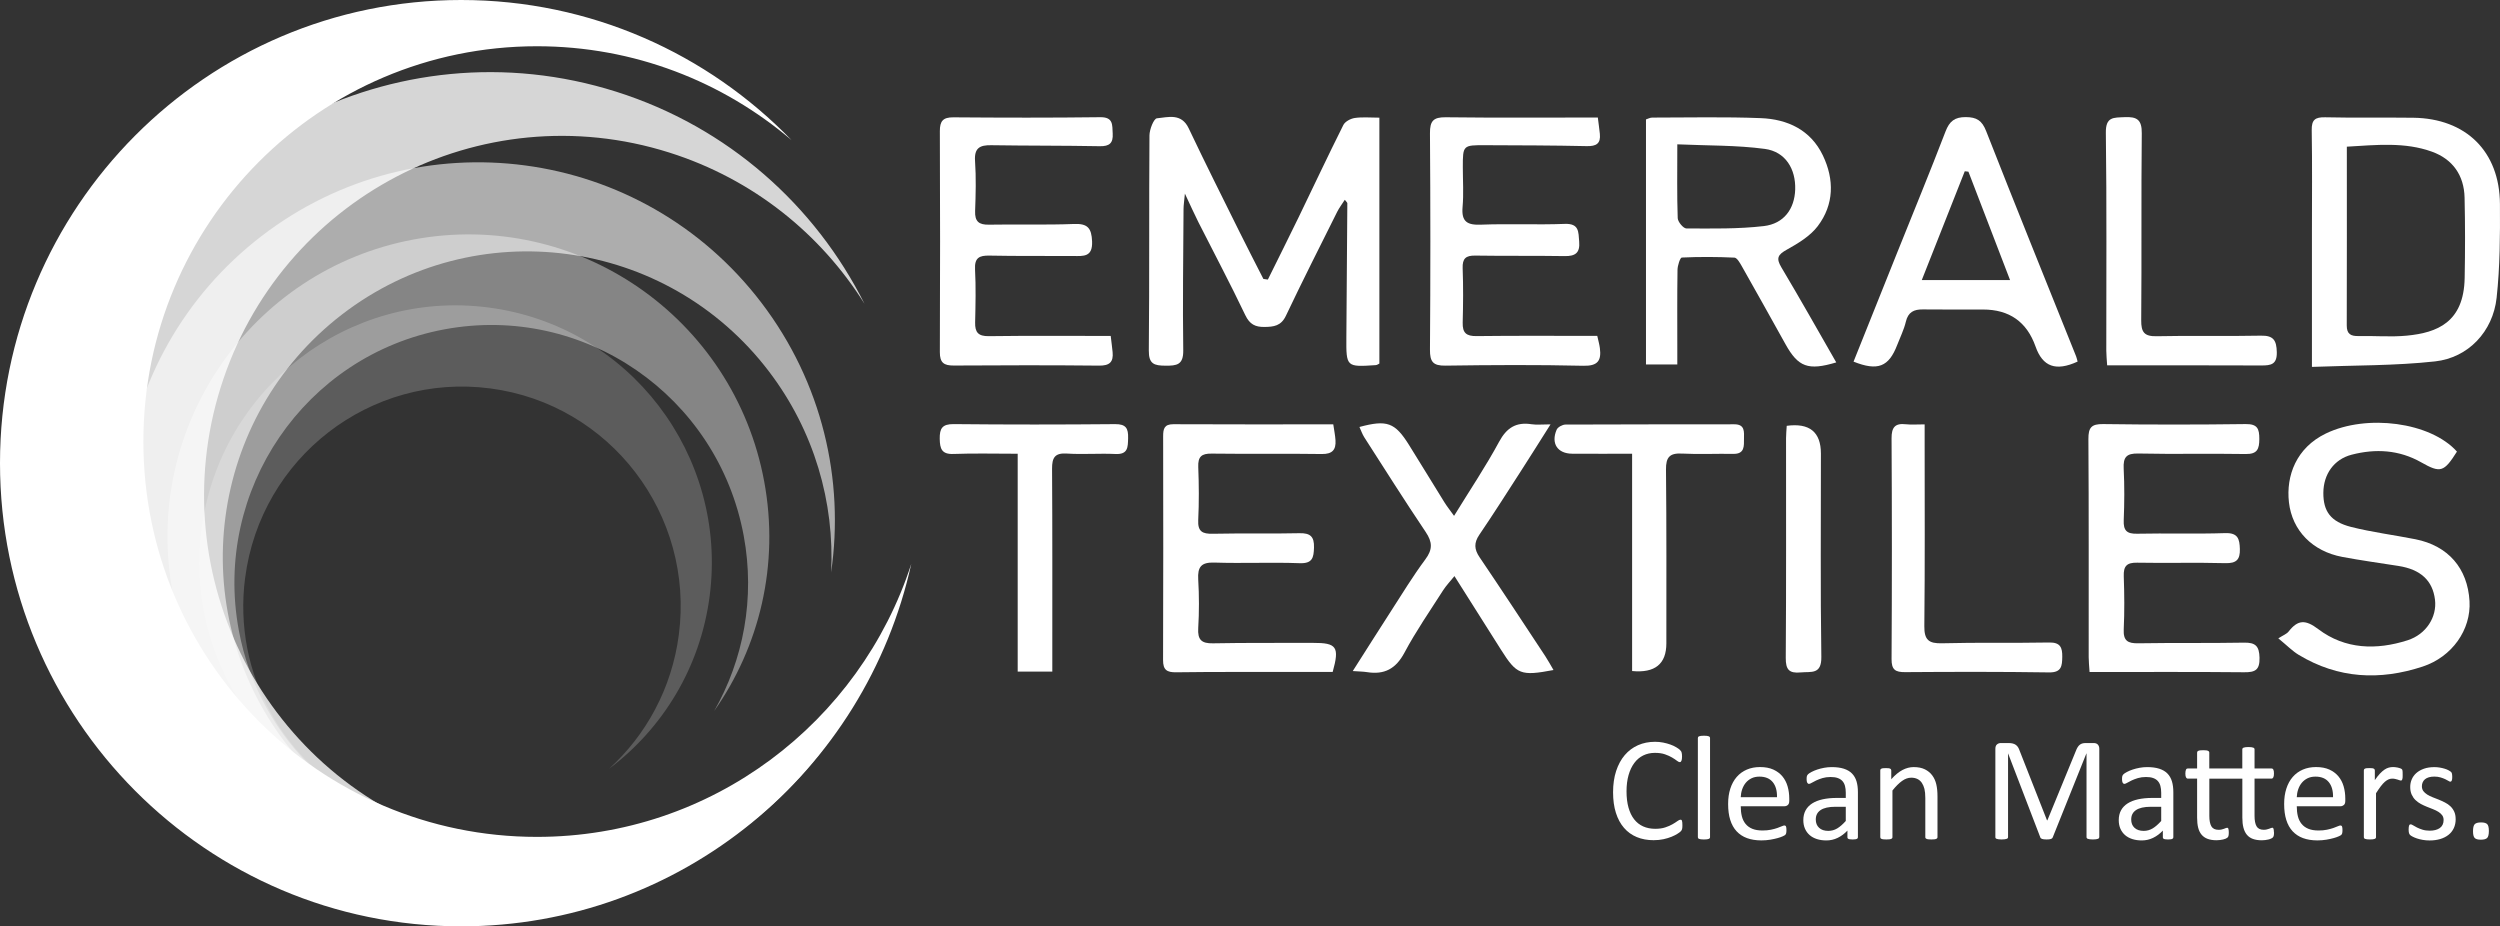 <?xml version="1.0" encoding="UTF-8"?>
<svg xmlns="http://www.w3.org/2000/svg" width="224" height="83" viewBox="0 0 224 83" fill="none">
  <rect x="0" y="0" width="224" height="83" fill="#333333" stroke="none"/>
  <g clip-path="url(#clip0_1815_6913)">
    <path d="M21.965 51.772C23.365 40.993 33.201 33.396 43.931 34.803C54.662 36.21 62.226 46.089 60.824 56.867C60.198 61.683 57.888 65.862 54.566 68.888C59.355 65.291 62.75 59.832 63.586 53.405C65.227 40.776 56.365 29.202 43.792 27.554C31.219 25.906 19.696 34.807 18.055 47.436C16.635 58.358 23.073 68.489 32.972 72.095C25.512 68.532 20.835 60.443 21.963 51.772H21.965Z" fill="white" fill-opacity="0.2"></path>
    <path d="M21.395 56.462C19.07 43.914 27.314 31.848 39.807 29.512C52.299 27.177 64.312 35.458 66.637 48.006C67.676 53.613 66.603 59.123 63.986 63.711C68.037 57.951 69.859 50.617 68.472 43.134C65.748 28.431 51.675 18.73 37.037 21.464C22.399 24.201 12.741 38.337 15.463 53.04C17.818 65.755 28.665 74.729 41.022 75.153C31.405 73.888 23.263 66.557 21.393 56.46L21.395 56.462Z" fill="white" fill-opacity="0.4"></path>
    <path d="M25.582 66.571C16.425 54.56 18.696 37.367 30.653 28.17C42.611 18.973 59.727 21.253 68.884 33.263C72.975 38.63 74.784 45.029 74.467 51.29C75.673 43.019 73.682 34.287 68.223 27.125C57.495 13.053 37.44 10.382 23.429 21.157C9.419 31.933 6.759 52.077 17.487 66.15C26.766 78.321 43.02 81.961 56.307 75.754C45.467 79.598 32.948 76.236 25.581 66.571H25.582Z" fill="white" fill-opacity="0.6"></path>
    <path d="M113.599 25.052C114.518 23.193 115.448 21.34 116.353 19.475C117.69 16.715 118.991 13.94 120.365 11.198C120.522 10.887 121.018 10.625 121.389 10.571C122.073 10.471 122.782 10.543 123.592 10.543V32.575C123.501 32.616 123.391 32.707 123.274 32.715C120.626 32.892 120.617 32.891 120.634 30.218C120.658 26.216 120.696 22.213 120.721 18.211C120.721 18.148 120.632 18.085 120.494 17.901C120.245 18.292 119.991 18.62 119.809 18.985C118.264 22.082 116.698 25.171 115.215 28.298C114.783 29.209 114.122 29.285 113.299 29.295C112.48 29.307 111.973 29.066 111.578 28.237C110.242 25.431 108.781 22.685 107.378 19.91C107.01 19.182 106.679 18.433 106.167 17.348C106.105 18.026 106.047 18.373 106.045 18.72C106.022 22.945 105.96 27.17 106.019 31.395C106.037 32.702 105.432 32.772 104.42 32.765C103.43 32.758 102.922 32.629 102.934 31.41C102.995 24.985 102.945 18.559 102.992 12.133C102.995 11.594 103.379 10.627 103.658 10.601C104.664 10.504 105.851 10.112 106.507 11.496C107.988 14.62 109.541 17.711 111.076 20.81C111.771 22.211 112.49 23.599 113.199 24.992C113.332 25.012 113.466 25.03 113.599 25.05V25.052Z" fill="white"></path>
    <path d="M164.526 32.472C162.008 33.229 161.117 32.887 159.978 30.837C158.68 28.502 157.378 26.168 156.06 23.842C155.893 23.549 155.638 23.095 155.407 23.084C153.837 23.009 152.261 23.003 150.691 23.076C150.539 23.082 150.31 23.789 150.305 24.175C150.269 26.55 150.287 28.927 150.287 31.304C150.287 31.731 150.287 32.159 150.287 32.659H147.48V10.7C147.642 10.65 147.84 10.536 148.038 10.536C151.283 10.534 154.533 10.458 157.773 10.585C160.163 10.68 162.234 11.639 163.33 13.928C164.364 16.088 164.338 18.329 162.867 20.267C162.189 21.159 161.109 21.807 160.102 22.368C159.295 22.817 159.117 23.13 159.615 23.962C161.289 26.766 162.887 29.615 164.527 32.47L164.526 32.472ZM150.287 12.931C150.287 15.425 150.251 17.487 150.323 19.546C150.335 19.876 150.826 20.467 151.097 20.469C153.412 20.475 155.745 20.525 158.037 20.257C159.846 20.045 160.793 18.708 160.849 16.984C160.91 15.139 159.975 13.59 158.131 13.342C155.6 13.002 153.016 13.055 150.287 12.932V12.931Z" fill="white"></path>
    <path d="M207.149 32.874C207.149 28.649 207.149 24.781 207.149 20.915C207.149 17.836 207.182 14.757 207.13 11.678C207.113 10.732 207.431 10.489 208.338 10.509C210.968 10.57 213.6 10.515 216.23 10.55C220.953 10.613 223.965 13.566 223.995 18.279C224.013 21.081 224 23.905 223.697 26.684C223.368 29.697 221.17 32.054 218.176 32.382C214.588 32.776 210.95 32.725 207.149 32.874ZM210.277 13.141C210.277 18.633 210.286 23.898 210.269 29.162C210.267 29.939 210.638 30.126 211.329 30.111C212.772 30.08 214.228 30.212 215.66 30.073C218.367 29.81 220.76 28.887 220.834 24.907C220.879 22.505 220.882 20.102 220.826 17.702C220.78 15.708 219.762 14.265 217.909 13.593C215.468 12.709 212.932 12.988 210.277 13.142V13.141Z" fill="white"></path>
    <path d="M99.52 30.1C99.589 30.693 99.649 31.122 99.69 31.553C99.775 32.445 99.414 32.77 98.48 32.76C94.138 32.714 89.794 32.725 85.453 32.752C84.577 32.757 84.206 32.508 84.211 31.549C84.242 24.949 84.236 18.347 84.211 11.747C84.208 10.849 84.491 10.506 85.423 10.513C89.809 10.548 94.195 10.557 98.582 10.501C99.772 10.486 99.652 11.204 99.698 11.962C99.749 12.818 99.413 13.117 98.545 13.1C95.302 13.039 92.055 13.062 88.812 13.011C87.793 12.994 87.283 13.257 87.364 14.427C87.466 15.916 87.425 17.418 87.37 18.913C87.337 19.843 87.704 20.147 88.604 20.131C91.147 20.084 93.694 20.169 96.234 20.068C97.46 20.02 97.8 20.441 97.851 21.623C97.912 23.039 97.088 22.947 96.168 22.938C93.668 22.92 91.168 22.955 88.668 22.902C87.738 22.882 87.309 23.096 87.364 24.142C87.448 25.723 87.407 27.311 87.372 28.894C87.352 29.78 87.652 30.133 88.596 30.12C92.187 30.072 95.78 30.1 99.522 30.1H99.52Z" fill="white"></path>
    <path d="M119.405 60.206C118.042 60.206 116.647 60.206 115.252 60.206C111.964 60.211 108.676 60.193 105.39 60.237C104.559 60.249 104.206 60.035 104.211 59.142C104.236 52.458 104.229 45.773 104.218 39.088C104.218 38.429 104.313 38.007 105.134 38.01C109.865 38.035 114.596 38.021 119.461 38.021C119.535 38.53 119.63 38.985 119.66 39.446C119.716 40.302 119.378 40.693 118.435 40.68C115.149 40.63 111.859 40.688 108.572 40.643C107.654 40.63 107.328 40.913 107.364 41.846C107.426 43.426 107.438 45.014 107.361 46.594C107.309 47.636 107.741 47.845 108.673 47.825C111.259 47.769 113.846 47.835 116.431 47.775C117.406 47.754 117.762 48.077 117.734 49.056C117.708 49.967 117.602 50.505 116.445 50.462C113.905 50.367 111.359 50.492 108.82 50.407C107.628 50.367 107.293 50.79 107.361 51.926C107.446 53.372 107.448 54.831 107.361 56.277C107.296 57.332 107.659 57.662 108.691 57.642C111.671 57.584 114.652 57.614 117.634 57.602C119.774 57.594 120.036 57.953 119.408 60.206H119.405Z" fill="white"></path>
    <path d="M187.225 60.211C187.19 59.656 187.146 59.27 187.146 58.886C187.141 52.371 187.164 45.859 187.121 39.345C187.115 38.313 187.383 37.982 188.447 37.997C192.701 38.056 196.957 38.054 201.212 37.997C202.269 37.983 202.437 38.416 202.435 39.328C202.432 40.237 202.257 40.698 201.208 40.68C198.008 40.625 194.804 40.706 191.603 40.635C190.53 40.612 190.229 40.958 190.282 41.99C190.36 43.527 190.348 45.072 190.286 46.609C190.249 47.53 190.549 47.842 191.481 47.822C194.111 47.765 196.746 47.855 199.376 47.767C200.526 47.729 200.666 48.292 200.692 49.193C200.719 50.145 200.379 50.485 199.385 50.459C196.754 50.387 194.121 50.468 191.489 50.417C190.556 50.399 190.256 50.722 190.289 51.636C190.345 53.218 190.36 54.806 190.286 56.388C190.238 57.415 190.645 57.655 191.592 57.639C194.749 57.586 197.909 57.639 201.066 57.581C202.09 57.562 202.429 57.885 202.453 58.934C202.478 60.038 202.062 60.244 201.071 60.234C196.514 60.189 191.954 60.214 187.232 60.214L187.225 60.211Z" fill="white"></path>
    <path d="M143.116 30.099C143.207 30.512 143.304 30.843 143.348 31.181C143.495 32.304 143.174 32.804 141.866 32.773C137.749 32.677 133.626 32.702 129.507 32.761C128.391 32.778 128.117 32.407 128.125 31.325C128.173 24.862 128.171 18.398 128.125 11.933C128.117 10.843 128.427 10.494 129.533 10.507C134.042 10.563 138.55 10.53 143.165 10.53C143.231 11.064 143.299 11.526 143.347 11.993C143.436 12.869 143.025 13.111 142.178 13.093C139.155 13.025 136.131 13.023 133.107 13.01C131.072 13 131.07 13.01 131.069 14.986C131.069 16.173 131.151 17.367 131.047 18.545C130.93 19.873 131.469 20.18 132.706 20.13C135.201 20.032 137.704 20.158 140.199 20.061C141.508 20.009 141.422 20.786 141.495 21.649C141.579 22.654 141.154 22.961 140.204 22.946C137.531 22.903 134.858 22.943 132.185 22.901C131.341 22.888 131.021 23.156 131.054 24.036C131.115 25.661 131.1 27.29 131.057 28.915C131.034 29.833 131.385 30.126 132.3 30.114C135.888 30.07 139.478 30.096 143.114 30.096L143.116 30.099Z" fill="white"></path>
    <path d="M166.078 32.402C167.369 29.174 168.66 25.944 169.955 22.717C171.416 19.075 172.911 15.446 174.318 11.783C174.674 10.853 175.146 10.487 176.14 10.492C177.108 10.499 177.586 10.795 177.959 11.746C180.604 18.489 183.325 25.202 186.019 31.926C186.08 32.08 186.11 32.246 186.153 32.398C184.197 33.296 183.025 32.862 182.385 31.049C181.604 28.836 180.034 27.73 177.675 27.733C175.878 27.733 174.082 27.742 172.285 27.724C171.487 27.716 170.969 27.958 170.764 28.826C170.596 29.541 170.255 30.217 169.989 30.909C169.236 32.87 168.253 33.27 166.078 32.403V32.402ZM172.189 25.094H180.101C178.82 21.76 177.594 18.572 176.371 15.383C176.262 15.37 176.152 15.357 176.043 15.345C174.788 18.522 173.533 21.697 172.191 25.096L172.189 25.094Z" fill="white"></path>
    <path d="M220.143 40.462C218.974 42.315 218.666 42.404 216.941 41.426C214.964 40.304 212.855 40.185 210.713 40.74C209.112 41.154 208.182 42.502 208.172 44.157C208.163 45.803 208.816 46.747 210.655 47.213C212.55 47.693 214.504 47.935 216.425 48.317C219.355 48.901 221.1 50.916 221.269 53.863C221.418 56.437 219.693 58.861 217.073 59.724C213.226 60.991 209.501 60.806 205.975 58.682C205.397 58.335 204.912 57.831 204.137 57.197C204.567 56.919 204.887 56.806 205.063 56.581C205.893 55.519 206.567 55.499 207.722 56.374C210.124 58.191 212.927 58.262 215.719 57.369C217.404 56.829 218.362 55.264 218.176 53.739C217.967 52.013 216.888 51.02 214.898 50.708C213.218 50.444 211.532 50.212 209.862 49.898C207.215 49.399 205.375 47.556 205.088 45C204.823 42.631 205.738 40.127 208.398 38.842C212.06 37.071 217.784 37.822 220.142 40.463L220.143 40.462Z" fill="white"></path>
    <path d="M130.283 46.222C131.739 43.854 133.132 41.78 134.315 39.59C135.002 38.317 135.847 37.797 137.235 38.012C137.688 38.081 138.16 38.023 138.928 38.023C137.949 39.571 137.124 40.887 136.283 42.192C135.05 44.105 133.83 46.03 132.55 47.912C132.054 48.642 132.085 49.215 132.573 49.934C134.562 52.87 136.506 55.837 138.46 58.797C138.716 59.184 138.935 59.595 139.194 60.034C136.251 60.589 135.901 60.448 134.486 58.21C133.132 56.069 131.777 53.927 130.318 51.618C129.917 52.115 129.566 52.48 129.298 52.899C128.121 54.745 126.866 56.552 125.839 58.48C125.066 59.933 124.035 60.471 122.483 60.223C122.152 60.17 121.811 60.17 121.207 60.127C122.403 58.252 123.488 56.529 124.592 54.82C125.615 53.238 126.593 51.623 127.714 50.116C128.377 49.225 128.347 48.569 127.744 47.671C125.864 44.876 124.065 42.025 122.244 39.19C122.063 38.906 121.954 38.577 121.806 38.257C124.274 37.593 124.986 37.85 126.245 39.864C127.311 41.571 128.355 43.294 129.419 45.005C129.641 45.362 129.907 45.694 130.288 46.227L130.283 46.222Z" fill="white"></path>
    <path d="M94.287 60.176H91.185V40.655C89.094 40.655 87.262 40.604 85.433 40.675C84.371 40.717 84.215 40.2 84.2 39.315C84.185 38.388 84.424 37.99 85.453 38C90.273 38.05 95.095 38.047 99.916 38.002C100.894 37.994 101.102 38.388 101.079 39.252C101.057 40.069 101.079 40.735 99.938 40.678C98.495 40.609 97.04 40.733 95.601 40.639C94.514 40.567 94.26 41.001 94.265 41.998C94.3 47.582 94.285 53.167 94.287 58.752C94.287 59.181 94.287 59.61 94.287 60.178V60.176Z" fill="white"></path>
    <path d="M188.801 32.738C188.768 32.183 188.724 31.799 188.724 31.415C188.719 24.909 188.77 18.401 188.684 11.895C188.664 10.443 189.377 10.545 190.364 10.497C191.476 10.444 191.916 10.729 191.903 11.943C191.845 17.526 191.901 23.11 191.853 28.693C191.843 29.768 192.127 30.152 193.245 30.126C196.355 30.056 199.468 30.141 202.578 30.075C203.714 30.051 203.975 30.503 204.001 31.549C204.028 32.653 203.485 32.749 202.624 32.746C198.07 32.725 193.517 32.736 188.801 32.736V32.738Z" fill="white"></path>
    <path d="M146.237 60.125V40.655C144.333 40.655 142.598 40.665 140.863 40.652C139.554 40.642 138.947 39.734 139.475 38.502C139.574 38.272 139.993 38.043 140.267 38.041C145.311 38.015 150.355 38.028 155.399 38.017C156.365 38.015 156.265 38.707 156.261 39.303C156.258 39.95 156.339 40.685 155.308 40.667C153.773 40.64 152.235 40.72 150.704 40.64C149.606 40.582 149.262 40.962 149.273 42.066C149.326 47.259 149.305 52.451 149.306 57.644C149.306 59.494 148.284 60.321 146.239 60.125H146.237Z" fill="white"></path>
    <path d="M172.448 38.022C172.448 38.709 172.448 39.225 172.448 39.741C172.448 45.194 172.479 50.646 172.42 56.099C172.406 57.341 172.815 57.669 174.011 57.638C177.208 57.553 180.409 57.629 183.608 57.568C184.61 57.548 184.792 58.027 184.779 58.852C184.765 59.666 184.724 60.266 183.591 60.248C179.297 60.182 175.002 60.192 170.706 60.223C169.822 60.23 169.479 60.016 169.484 59.057C169.522 52.462 169.521 45.866 169.484 39.271C169.479 38.281 169.801 37.903 170.772 38.014C171.246 38.067 171.729 38.024 172.446 38.024L172.448 38.022Z" fill="white"></path>
    <path d="M160.091 38.153C162.131 37.879 163.151 38.707 163.154 40.637C163.157 46.711 163.102 52.784 163.192 58.858C163.215 60.466 162.281 60.16 161.343 60.249C160.299 60.349 159.996 59.996 160.004 58.936C160.052 52.379 160.027 45.82 160.03 39.262C160.03 38.918 160.067 38.572 160.091 38.154V38.153Z" fill="white"></path>
    <path d="M40.719 75.079C23.836 69.741 14.457 51.667 19.771 34.709C25.086 17.75 43.079 8.329 59.963 13.667C67.507 16.052 73.55 20.981 77.457 27.216C73.054 18.442 65.268 11.395 55.201 8.213C35.42 1.959 14.336 12.996 8.11 32.865C1.883 52.734 12.872 73.912 32.653 80.166C49.761 85.575 67.84 78.047 76.443 63.063C68.603 74.114 54.302 79.374 40.718 75.081L40.719 75.079Z" fill="white" fill-opacity="0.8"></path>
    <path d="M150.743 73.961C150.743 74.032 150.741 74.094 150.736 74.147C150.731 74.2 150.725 74.246 150.713 74.286C150.702 74.326 150.688 74.362 150.67 74.392C150.652 74.423 150.623 74.461 150.578 74.504C150.533 74.549 150.441 74.617 150.299 74.707C150.158 74.798 149.983 74.885 149.773 74.973C149.564 75.059 149.323 75.132 149.053 75.192C148.782 75.251 148.484 75.281 148.162 75.281C147.607 75.281 147.105 75.189 146.657 75.003C146.208 74.817 145.827 74.543 145.512 74.178C145.197 73.816 144.955 73.367 144.785 72.832C144.615 72.298 144.531 71.682 144.531 70.987C144.531 70.291 144.622 69.637 144.807 69.079C144.991 68.52 145.247 68.047 145.577 67.659C145.908 67.272 146.304 66.975 146.764 66.771C147.226 66.567 147.735 66.465 148.296 66.465C148.543 66.465 148.784 66.488 149.016 66.534C149.251 66.581 149.467 66.64 149.664 66.71C149.862 66.781 150.039 66.862 150.194 66.957C150.349 67.051 150.454 67.126 150.515 67.185C150.575 67.245 150.613 67.291 150.631 67.321C150.649 67.353 150.662 67.389 150.674 67.43C150.685 67.472 150.693 67.523 150.7 67.579C150.707 67.638 150.71 67.705 150.71 67.785C150.71 67.874 150.705 67.949 150.697 68.01C150.688 68.073 150.675 68.124 150.657 68.166C150.639 68.207 150.618 68.239 150.594 68.259C150.57 68.278 150.54 68.288 150.505 68.288C150.443 68.288 150.357 68.245 150.247 68.159C150.136 68.073 149.993 67.977 149.818 67.873C149.643 67.768 149.43 67.674 149.18 67.586C148.929 67.498 148.629 67.457 148.278 67.457C147.897 67.457 147.549 67.533 147.237 67.686C146.924 67.838 146.657 68.063 146.436 68.36C146.215 68.656 146.042 69.019 145.92 69.446C145.798 69.874 145.737 70.362 145.737 70.912C145.737 71.462 145.796 71.939 145.913 72.358C146.03 72.777 146.198 73.126 146.419 73.408C146.639 73.69 146.907 73.902 147.227 74.046C147.547 74.19 147.908 74.261 148.312 74.261C148.654 74.261 148.952 74.22 149.206 74.135C149.462 74.051 149.678 73.956 149.857 73.852C150.037 73.748 150.184 73.653 150.299 73.569C150.415 73.484 150.505 73.443 150.571 73.443C150.603 73.443 150.629 73.449 150.651 73.463C150.672 73.476 150.69 73.501 150.703 73.539C150.717 73.577 150.726 73.628 150.733 73.695C150.74 73.761 150.743 73.845 150.743 73.946V73.961Z" fill="white"></path>
    <path d="M153.219 75.011C153.219 75.046 153.211 75.076 153.192 75.101C153.174 75.126 153.146 75.147 153.107 75.164C153.067 75.182 153.011 75.195 152.942 75.203C152.873 75.212 152.78 75.217 152.671 75.217C152.563 75.217 152.477 75.212 152.406 75.203C152.335 75.195 152.279 75.182 152.238 75.164C152.197 75.145 152.167 75.126 152.152 75.101C152.137 75.076 152.129 75.046 152.129 75.011V66.132C152.129 66.097 152.137 66.066 152.152 66.039C152.167 66.013 152.197 65.991 152.238 65.973C152.279 65.955 152.335 65.942 152.406 65.933C152.477 65.925 152.564 65.92 152.671 65.92C152.779 65.92 152.873 65.925 152.942 65.933C153.011 65.942 153.067 65.955 153.107 65.973C153.146 65.991 153.174 66.013 153.192 66.039C153.211 66.066 153.219 66.097 153.219 66.132V75.011Z" fill="white"></path>
    <path d="M160.318 71.76C160.318 71.933 160.275 72.057 160.187 72.13C160.1 72.202 160.003 72.239 159.892 72.239H155.971C155.971 72.572 156.004 72.87 156.07 73.137C156.136 73.403 156.248 73.63 156.403 73.821C156.558 74.011 156.759 74.157 157.008 74.26C157.257 74.362 157.561 74.412 157.918 74.412C158.202 74.412 158.454 74.389 158.677 74.342C158.898 74.296 159.091 74.245 159.252 74.187C159.414 74.129 159.548 74.077 159.652 74.031C159.755 73.985 159.835 73.961 159.887 73.961C159.919 73.961 159.947 73.97 159.97 73.985C159.994 73.999 160.013 74.023 160.026 74.054C160.039 74.086 160.049 74.129 160.056 74.183C160.062 74.238 160.065 74.306 160.065 74.385C160.065 74.443 160.064 74.493 160.059 74.534C160.054 74.576 160.049 74.614 160.042 74.647C160.036 74.68 160.024 74.71 160.009 74.737C159.994 74.763 159.975 74.788 159.95 74.813C159.925 74.838 159.854 74.877 159.736 74.932C159.617 74.987 159.462 75.041 159.272 75.094C159.083 75.147 158.863 75.195 158.614 75.237C158.365 75.278 158.1 75.3 157.818 75.3C157.328 75.3 156.899 75.23 156.53 75.094C156.161 74.959 155.852 74.753 155.6 74.483C155.349 74.213 155.158 73.874 155.031 73.466C154.902 73.059 154.84 72.585 154.84 72.043C154.84 71.502 154.906 71.068 155.038 70.657C155.17 70.248 155.361 69.9 155.61 69.614C155.859 69.327 156.161 69.109 156.514 68.956C156.866 68.804 157.261 68.728 157.697 68.728C158.164 68.728 158.563 68.804 158.891 68.953C159.219 69.103 159.49 69.306 159.703 69.561C159.914 69.816 160.07 70.114 160.169 70.458C160.268 70.801 160.318 71.169 160.318 71.558V71.757V71.76ZM159.219 71.434C159.233 70.858 159.106 70.405 158.837 70.077C158.568 69.749 158.171 69.585 157.641 69.585C157.371 69.585 157.134 69.637 156.929 69.738C156.725 69.841 156.555 69.975 156.416 70.144C156.278 70.313 156.172 70.508 156.096 70.732C156.02 70.955 155.979 71.189 155.969 71.432H159.218L159.219 71.434Z" fill="white"></path>
    <path d="M166.467 75.018C166.467 75.071 166.449 75.111 166.415 75.137C166.38 75.164 166.33 75.184 166.269 75.197C166.208 75.21 166.118 75.217 165.999 75.217C165.88 75.217 165.793 75.21 165.724 75.197C165.654 75.184 165.605 75.164 165.575 75.137C165.544 75.111 165.529 75.071 165.529 75.018V74.42C165.269 74.698 164.978 74.917 164.658 75.071C164.338 75.227 164 75.303 163.643 75.303C163.329 75.303 163.046 75.261 162.792 75.18C162.538 75.097 162.322 74.98 162.144 74.824C161.966 74.669 161.825 74.478 161.727 74.253C161.628 74.028 161.578 73.769 161.578 73.483C161.578 73.146 161.647 72.853 161.783 72.605C161.918 72.356 162.116 72.151 162.371 71.987C162.627 71.823 162.94 71.701 163.311 71.618C163.682 71.537 164.099 71.495 164.561 71.495H165.382V71.03C165.382 70.799 165.358 70.596 165.31 70.418C165.262 70.241 165.183 70.094 165.076 69.976C164.968 69.859 164.828 69.771 164.655 69.71C164.482 69.648 164.271 69.62 164.02 69.62C163.751 69.62 163.509 69.653 163.296 69.716C163.082 69.781 162.896 69.852 162.734 69.928C162.572 70.006 162.439 70.077 162.33 70.14C162.221 70.205 162.142 70.236 162.089 70.236C162.055 70.236 162.023 70.228 161.997 70.21C161.971 70.192 161.947 70.165 161.928 70.13C161.908 70.096 161.893 70.049 161.885 69.995C161.877 69.94 161.872 69.879 161.872 69.812C161.872 69.701 161.88 69.614 161.895 69.551C161.91 69.488 161.947 69.425 162.007 69.368C162.066 69.312 162.168 69.243 162.315 69.166C162.462 69.09 162.629 69.017 162.818 68.954C163.008 68.89 163.216 68.837 163.44 68.795C163.664 68.754 163.892 68.732 164.121 68.732C164.548 68.732 164.912 68.781 165.212 68.878C165.513 68.976 165.755 69.118 165.94 69.307C166.124 69.496 166.26 69.73 166.344 70.008C166.428 70.286 166.469 70.612 166.469 70.985V75.02L166.467 75.018ZM165.382 72.287H164.449C164.149 72.287 163.888 72.312 163.667 72.363C163.446 72.414 163.263 72.489 163.118 72.588C162.973 72.688 162.866 72.807 162.797 72.948C162.727 73.087 162.694 73.248 162.694 73.43C162.694 73.739 162.792 73.986 162.99 74.17C163.188 74.354 163.461 74.447 163.814 74.447C164.101 74.447 164.367 74.374 164.612 74.228C164.856 74.082 165.114 73.859 165.382 73.557V72.287Z" fill="white"></path>
    <path d="M173.598 75.011C173.598 75.046 173.589 75.076 173.571 75.101C173.553 75.125 173.525 75.147 173.485 75.163C173.446 75.182 173.39 75.195 173.321 75.203C173.251 75.212 173.162 75.216 173.055 75.216C172.948 75.216 172.854 75.212 172.785 75.203C172.714 75.195 172.659 75.182 172.62 75.163C172.58 75.145 172.551 75.125 172.534 75.101C172.516 75.076 172.508 75.046 172.508 75.011V71.508C172.508 71.167 172.481 70.892 172.429 70.683C172.376 70.475 172.298 70.296 172.198 70.145C172.095 69.994 171.965 69.878 171.804 69.799C171.642 69.719 171.456 69.68 171.245 69.68C170.971 69.68 170.697 69.777 170.423 69.973C170.15 70.168 169.863 70.453 169.563 70.831V75.011C169.563 75.046 169.554 75.076 169.536 75.101C169.518 75.125 169.49 75.147 169.45 75.163C169.411 75.182 169.355 75.195 169.286 75.203C169.216 75.212 169.124 75.216 169.015 75.216C168.906 75.216 168.821 75.212 168.75 75.203C168.679 75.195 168.623 75.182 168.581 75.163C168.54 75.145 168.511 75.125 168.496 75.101C168.481 75.076 168.473 75.046 168.473 75.011V69.029C168.473 68.994 168.479 68.964 168.492 68.939C168.506 68.914 168.532 68.893 168.572 68.873C168.611 68.853 168.662 68.84 168.723 68.833C168.786 68.826 168.867 68.823 168.969 68.823C169.071 68.823 169.147 68.826 169.21 68.833C169.274 68.84 169.324 68.853 169.358 68.873C169.393 68.893 169.419 68.914 169.434 68.939C169.449 68.964 169.457 68.994 169.457 69.029V69.82C169.792 69.444 170.127 69.168 170.46 68.992C170.793 68.817 171.129 68.731 171.469 68.731C171.866 68.731 172.199 68.798 172.471 68.933C172.743 69.068 172.963 69.249 173.129 69.474C173.298 69.701 173.418 69.964 173.49 70.269C173.563 70.572 173.599 70.937 173.599 71.362V75.011H173.598Z" fill="white"></path>
    <path d="M188.092 75.004C188.092 75.039 188.082 75.071 188.064 75.097C188.046 75.124 188.014 75.145 187.968 75.16C187.922 75.175 187.864 75.188 187.795 75.2C187.724 75.211 187.632 75.216 187.52 75.216C187.416 75.216 187.325 75.211 187.251 75.2C187.175 75.188 187.117 75.175 187.073 75.16C187.03 75.145 186.999 75.124 186.981 75.097C186.962 75.071 186.952 75.039 186.952 75.004V67.513H186.939L183.922 75.037C183.908 75.069 183.89 75.095 183.866 75.117C183.841 75.138 183.806 75.158 183.76 75.173C183.714 75.188 183.658 75.2 183.595 75.206C183.531 75.213 183.455 75.216 183.368 75.216C183.275 75.216 183.196 75.211 183.13 75.203C183.064 75.195 183.008 75.182 182.965 75.167C182.921 75.152 182.886 75.132 182.863 75.11C182.838 75.089 182.822 75.064 182.814 75.037L179.928 67.513H179.921V75.004C179.921 75.039 179.913 75.071 179.893 75.097C179.873 75.124 179.844 75.145 179.798 75.16C179.751 75.175 179.694 75.188 179.621 75.2C179.549 75.211 179.455 75.216 179.343 75.216C179.23 75.216 179.143 75.211 179.07 75.2C178.998 75.188 178.94 75.175 178.897 75.16C178.854 75.145 178.825 75.124 178.808 75.097C178.792 75.071 178.785 75.039 178.785 75.004V67.096C178.785 66.91 178.835 66.776 178.934 66.696C179.033 66.617 179.141 66.577 179.263 66.577H179.963C180.106 66.577 180.231 66.59 180.338 66.617C180.446 66.643 180.54 66.686 180.62 66.743C180.701 66.801 180.769 66.874 180.822 66.961C180.876 67.051 180.922 67.153 180.963 67.274L183.412 73.502H183.445L185.993 67.294C186.042 67.162 186.095 67.049 186.154 66.955C186.214 66.86 186.276 66.787 186.346 66.733C186.415 66.678 186.492 66.637 186.578 66.614C186.664 66.589 186.761 66.577 186.873 66.577H187.605C187.673 66.577 187.736 66.587 187.797 66.607C187.858 66.627 187.909 66.658 187.952 66.7C187.995 66.741 188.029 66.796 188.056 66.859C188.082 66.922 188.097 67.001 188.097 67.094V75.003L188.092 75.004Z" fill="white"></path>
    <path d="M194.729 75.018C194.729 75.071 194.711 75.111 194.676 75.137C194.642 75.164 194.592 75.184 194.531 75.197C194.47 75.21 194.379 75.217 194.261 75.217C194.142 75.217 194.055 75.21 193.985 75.197C193.916 75.184 193.867 75.164 193.837 75.137C193.806 75.111 193.791 75.071 193.791 75.018V74.42C193.53 74.698 193.24 74.917 192.92 75.071C192.6 75.227 192.262 75.303 191.904 75.303C191.591 75.303 191.307 75.261 191.053 75.18C190.8 75.097 190.584 74.98 190.405 74.824C190.227 74.669 190.087 74.478 189.988 74.253C189.889 74.028 189.84 73.769 189.84 73.483C189.84 73.146 189.909 72.853 190.044 72.605C190.18 72.356 190.377 72.151 190.633 71.987C190.889 71.823 191.202 71.701 191.573 71.618C191.944 71.537 192.361 71.495 192.823 71.495H193.644V71.03C193.644 70.799 193.619 70.596 193.571 70.418C193.524 70.241 193.444 70.094 193.337 69.976C193.23 69.859 193.09 69.771 192.917 69.71C192.744 69.648 192.533 69.62 192.282 69.62C192.013 69.62 191.771 69.653 191.558 69.716C191.344 69.781 191.157 69.852 190.996 69.928C190.834 70.006 190.701 70.077 190.592 70.14C190.483 70.205 190.404 70.236 190.351 70.236C190.316 70.236 190.285 70.228 190.259 70.21C190.232 70.192 190.209 70.165 190.189 70.13C190.17 70.096 190.155 70.049 190.147 69.995C190.138 69.94 190.133 69.879 190.133 69.812C190.133 69.701 190.142 69.614 190.156 69.551C190.171 69.488 190.209 69.425 190.269 69.368C190.328 69.312 190.43 69.243 190.577 69.166C190.724 69.09 190.89 69.017 191.08 68.954C191.269 68.89 191.477 68.837 191.702 68.795C191.926 68.754 192.153 68.732 192.383 68.732C192.81 68.732 193.174 68.781 193.474 68.878C193.774 68.976 194.017 69.118 194.201 69.307C194.386 69.496 194.521 69.73 194.605 70.008C194.689 70.286 194.731 70.612 194.731 70.985V75.02L194.729 75.018ZM193.644 72.287H192.711C192.411 72.287 192.15 72.312 191.929 72.363C191.708 72.414 191.525 72.489 191.38 72.588C191.235 72.688 191.128 72.807 191.058 72.948C190.989 73.087 190.956 73.248 190.956 73.43C190.956 73.739 191.053 73.986 191.251 74.17C191.449 74.354 191.723 74.447 192.076 74.447C192.363 74.447 192.628 74.374 192.874 74.228C193.118 74.082 193.375 73.859 193.644 73.557V72.287Z" fill="white"></path>
    <path d="M203.753 74.572C203.753 74.702 203.745 74.801 203.727 74.876C203.709 74.948 203.682 75.003 203.644 75.038C203.607 75.073 203.555 75.107 203.489 75.137C203.424 75.169 203.344 75.195 203.255 75.217C203.165 75.238 203.067 75.257 202.963 75.27C202.86 75.283 202.759 75.29 202.662 75.29C202.348 75.29 202.081 75.248 201.86 75.167C201.639 75.086 201.46 74.962 201.321 74.794C201.183 74.629 201.08 74.418 201.013 74.163C200.945 73.908 200.914 73.608 200.914 73.262V69.766H197.956V73.102C197.956 73.514 198.017 73.825 198.137 74.036C198.259 74.246 198.475 74.352 198.788 74.352C198.891 74.352 198.98 74.342 199.06 74.322C199.14 74.302 199.21 74.281 199.271 74.259C199.332 74.238 199.387 74.216 199.43 74.196C199.473 74.177 199.514 74.167 199.548 74.167C199.57 74.167 199.591 74.172 199.611 74.183C199.631 74.195 199.646 74.215 199.657 74.246C199.669 74.278 199.679 74.319 199.687 74.372C199.695 74.425 199.7 74.491 199.7 74.571C199.7 74.647 199.699 74.707 199.694 74.75C199.689 74.794 199.684 74.836 199.677 74.872C199.67 74.91 199.659 74.943 199.644 74.972C199.629 75 199.605 75.029 199.572 75.058C199.539 75.086 199.489 75.116 199.423 75.144C199.357 75.172 199.28 75.197 199.192 75.217C199.103 75.237 199.009 75.253 198.907 75.266C198.805 75.28 198.704 75.286 198.602 75.286C198.294 75.286 198.028 75.245 197.807 75.164C197.586 75.082 197.406 74.958 197.265 74.791C197.123 74.625 197.021 74.415 196.956 74.16C196.892 73.905 196.861 73.605 196.861 73.259V69.763H196.026C195.96 69.763 195.908 69.728 195.868 69.656C195.828 69.585 195.809 69.471 195.809 69.31C195.809 69.226 195.814 69.155 195.825 69.098C195.837 69.04 195.85 68.994 195.868 68.956C195.886 68.918 195.909 68.891 195.937 68.876C195.965 68.862 195.998 68.853 196.033 68.853H196.861V67.43C196.861 67.399 196.869 67.371 196.884 67.344C196.899 67.318 196.928 67.295 196.969 67.275C197.011 67.255 197.067 67.24 197.138 67.232C197.209 67.223 197.296 67.219 197.403 67.219C197.51 67.219 197.604 67.223 197.675 67.232C197.746 67.24 197.801 67.255 197.84 67.275C197.88 67.295 197.909 67.318 197.926 67.344C197.944 67.371 197.952 67.399 197.952 67.43V68.853H200.91V67.146C200.91 67.111 200.919 67.079 200.937 67.053C200.955 67.026 200.985 67.005 201.026 66.99C201.067 66.975 201.123 66.962 201.194 66.95C201.265 66.939 201.352 66.934 201.458 66.934C201.563 66.934 201.653 66.939 201.723 66.95C201.794 66.962 201.85 66.975 201.892 66.99C201.933 67.005 201.963 67.026 201.981 67.053C201.999 67.079 202.007 67.111 202.007 67.146V68.853H203.529C203.564 68.853 203.595 68.862 203.621 68.876C203.648 68.891 203.671 68.918 203.691 68.956C203.71 68.994 203.725 69.042 203.734 69.098C203.742 69.156 203.747 69.228 203.747 69.31C203.747 69.469 203.727 69.585 203.687 69.656C203.648 69.728 203.597 69.763 203.536 69.763H202.007V73.098C202.007 73.511 202.066 73.822 202.185 74.032C202.304 74.243 202.52 74.349 202.833 74.349C202.93 74.349 203.02 74.339 203.1 74.319C203.183 74.299 203.254 74.278 203.315 74.256C203.376 74.234 203.43 74.213 203.476 74.193C203.522 74.173 203.56 74.163 203.592 74.163C203.618 74.163 203.64 74.168 203.658 74.18C203.676 74.192 203.689 74.211 203.701 74.243C203.712 74.274 203.722 74.316 203.73 74.369C203.738 74.422 203.743 74.488 203.743 74.567L203.753 74.572Z" fill="white"></path>
    <path d="M210.138 71.76C210.138 71.933 210.095 72.057 210.008 72.13C209.92 72.202 209.823 72.239 209.713 72.239H205.791C205.791 72.572 205.824 72.87 205.89 73.137C205.956 73.403 206.068 73.63 206.223 73.821C206.378 74.011 206.58 74.157 206.829 74.26C207.078 74.362 207.381 74.412 207.739 74.412C208.022 74.412 208.275 74.389 208.497 74.342C208.718 74.296 208.911 74.245 209.073 74.187C209.234 74.129 209.368 74.077 209.472 74.031C209.576 73.985 209.655 73.961 209.708 73.961C209.739 73.961 209.767 73.97 209.79 73.985C209.815 73.999 209.833 74.023 209.846 74.054C209.859 74.086 209.869 74.129 209.876 74.183C209.882 74.238 209.886 74.306 209.886 74.385C209.886 74.443 209.884 74.493 209.879 74.534C209.874 74.576 209.869 74.614 209.863 74.647C209.856 74.68 209.844 74.71 209.83 74.737C209.815 74.763 209.795 74.788 209.77 74.813C209.746 74.838 209.675 74.877 209.556 74.932C209.437 74.987 209.282 75.041 209.093 75.094C208.903 75.147 208.684 75.195 208.435 75.237C208.186 75.278 207.92 75.3 207.638 75.3C207.148 75.3 206.72 75.23 206.35 75.094C205.981 74.959 205.673 74.753 205.42 74.483C205.17 74.213 204.978 73.874 204.851 73.466C204.723 73.059 204.66 72.585 204.66 72.043C204.66 71.502 204.726 71.068 204.858 70.657C204.99 70.248 205.181 69.9 205.43 69.614C205.679 69.327 205.981 69.109 206.334 68.956C206.687 68.804 207.081 68.728 207.518 68.728C207.984 68.728 208.384 68.804 208.712 68.953C209.04 69.103 209.31 69.306 209.523 69.561C209.734 69.816 209.891 70.114 209.99 70.458C210.089 70.801 210.138 71.169 210.138 71.558V71.757V71.76ZM209.04 71.434C209.053 70.858 208.926 70.405 208.657 70.077C208.388 69.749 207.991 69.585 207.462 69.585C207.191 69.585 206.954 69.637 206.749 69.738C206.545 69.841 206.375 69.975 206.237 70.144C206.098 70.313 205.993 70.508 205.917 70.732C205.841 70.955 205.8 71.189 205.79 71.432H209.038L209.04 71.434Z" fill="white"></path>
    <path d="M215.28 69.421C215.28 69.519 215.278 69.6 215.274 69.666C215.269 69.732 215.26 69.785 215.247 69.822C215.234 69.86 215.217 69.888 215.198 69.908C215.178 69.928 215.15 69.938 215.115 69.938C215.081 69.938 215.036 69.928 214.987 69.908C214.935 69.888 214.878 69.868 214.815 69.848C214.752 69.828 214.68 69.81 214.601 69.792C214.522 69.774 214.436 69.765 214.342 69.765C214.231 69.765 214.124 69.787 214.017 69.832C213.911 69.876 213.799 69.949 213.682 70.05C213.565 70.153 213.443 70.287 213.315 70.456C213.186 70.625 213.046 70.83 212.891 71.074V75.009C212.891 75.044 212.883 75.074 212.864 75.099C212.846 75.124 212.818 75.145 212.779 75.162C212.739 75.18 212.683 75.193 212.614 75.201C212.544 75.21 212.452 75.215 212.343 75.215C212.234 75.215 212.149 75.21 212.078 75.201C212.007 75.193 211.951 75.18 211.91 75.162C211.868 75.143 211.839 75.124 211.824 75.099C211.809 75.074 211.801 75.044 211.801 75.009V69.027C211.801 68.992 211.807 68.962 211.821 68.937C211.834 68.912 211.86 68.891 211.9 68.871C211.939 68.851 211.99 68.838 212.051 68.831C212.114 68.825 212.195 68.821 212.297 68.821C212.399 68.821 212.475 68.825 212.538 68.831C212.602 68.838 212.652 68.851 212.686 68.871C212.721 68.891 212.747 68.912 212.762 68.937C212.777 68.962 212.785 68.992 212.785 69.027V69.898C212.948 69.659 213.102 69.464 213.245 69.313C213.389 69.162 213.524 69.045 213.653 68.957C213.781 68.871 213.907 68.811 214.033 68.778C214.159 68.745 214.286 68.728 214.414 68.728C214.472 68.728 214.536 68.732 214.609 68.739C214.682 68.745 214.757 68.757 214.837 68.775C214.916 68.793 214.988 68.813 215.051 68.835C215.114 68.856 215.16 68.879 215.186 68.901C215.212 68.922 215.231 68.944 215.239 68.964C215.247 68.984 215.255 69.008 215.262 69.04C215.269 69.071 215.274 69.116 215.275 69.176C215.277 69.235 215.278 69.317 215.278 69.418L215.28 69.421Z" fill="white"></path>
    <path d="M220.029 73.384C220.029 73.69 219.973 73.962 219.861 74.202C219.749 74.44 219.589 74.642 219.381 74.806C219.173 74.97 218.926 75.094 218.639 75.179C218.352 75.263 218.037 75.305 217.692 75.305C217.481 75.305 217.278 75.288 217.087 75.255C216.896 75.222 216.723 75.179 216.571 75.129C216.419 75.078 216.289 75.025 216.184 74.97C216.078 74.916 216 74.864 215.951 74.821C215.903 74.776 215.867 74.715 215.845 74.636C215.824 74.556 215.812 74.447 215.812 74.309C215.812 74.225 215.817 74.154 215.826 74.097C215.834 74.04 215.845 73.993 215.859 73.958C215.872 73.924 215.89 73.897 215.915 73.882C215.939 73.867 215.966 73.859 215.997 73.859C216.045 73.859 216.118 73.889 216.212 73.948C216.307 74.008 216.423 74.074 216.563 74.144C216.703 74.213 216.866 74.28 217.056 74.339C217.245 74.399 217.463 74.429 217.71 74.429C217.895 74.429 218.063 74.409 218.213 74.369C218.363 74.329 218.494 74.271 218.604 74.194C218.715 74.116 218.799 74.018 218.858 73.897C218.917 73.778 218.947 73.635 218.947 73.471C218.947 73.307 218.904 73.162 218.819 73.046C218.733 72.93 218.619 72.829 218.477 72.739C218.335 72.651 218.177 72.572 218.001 72.504C217.824 72.434 217.643 72.363 217.455 72.289C217.267 72.214 217.084 72.128 216.906 72.034C216.728 71.938 216.568 71.822 216.426 71.684C216.284 71.547 216.172 71.383 216.085 71.192C215.999 71.002 215.956 70.773 215.956 70.508C215.956 70.273 216 70.048 216.091 69.834C216.182 69.619 216.317 69.432 216.498 69.269C216.68 69.107 216.906 68.978 217.176 68.88C217.448 68.782 217.763 68.734 218.126 68.734C218.284 68.734 218.444 68.748 218.603 68.774C218.761 68.801 218.904 68.834 219.033 68.874C219.162 68.913 219.27 68.956 219.361 69.003C219.452 69.049 219.519 69.091 219.566 69.125C219.612 69.16 219.643 69.192 219.658 69.218C219.673 69.245 219.684 69.274 219.691 69.308C219.697 69.341 219.704 69.382 219.711 69.43C219.717 69.478 219.721 69.539 219.721 69.609C219.721 69.685 219.717 69.75 219.711 69.804C219.704 69.859 219.692 69.905 219.678 69.94C219.663 69.975 219.643 70.001 219.622 70.016C219.6 70.031 219.575 70.04 219.549 70.04C219.509 70.04 219.452 70.015 219.378 69.967C219.302 69.919 219.206 69.866 219.086 69.811C218.967 69.756 218.827 69.703 218.665 69.655C218.504 69.607 218.321 69.582 218.113 69.582C217.928 69.582 217.765 69.604 217.623 69.645C217.481 69.687 217.366 69.748 217.275 69.824C217.184 69.902 217.117 69.993 217.071 70.101C217.024 70.207 217.001 70.323 217.001 70.447C217.001 70.619 217.046 70.765 217.133 70.883C217.221 71 217.336 71.103 217.478 71.192C217.62 71.282 217.78 71.361 217.961 71.431C218.142 71.502 218.326 71.575 218.514 71.649C218.701 71.726 218.886 71.808 219.069 71.903C219.252 71.996 219.414 72.108 219.556 72.242C219.697 72.375 219.81 72.536 219.897 72.721C219.983 72.907 220.026 73.129 220.026 73.385L220.029 73.384Z" fill="white"></path>
    <path d="M223.003 74.453C223.003 74.768 222.952 74.976 222.848 75.081C222.745 75.185 222.557 75.236 222.283 75.236C222.009 75.236 221.834 75.185 221.734 75.084C221.632 74.981 221.582 74.778 221.582 74.473C221.582 74.168 221.633 73.95 221.737 73.845C221.841 73.741 222.029 73.689 222.303 73.689C222.576 73.689 222.749 73.741 222.852 73.842C222.954 73.943 223.003 74.148 223.003 74.453Z" fill="white"></path>
    <path d="M48.11 74.985C28.634 74.985 12.847 59.126 12.847 39.566C12.847 20.005 28.634 4.144 48.11 4.144C56.812 4.144 64.776 7.311 70.925 12.56C63.419 4.813 52.928 0 41.316 0C18.498 0 0 18.58 0 41.5C0 64.42 18.498 83 41.316 83C61.051 83 77.551 69.102 81.652 50.519C77.058 64.719 63.779 74.985 48.11 74.985Z" fill="white"></path>
  </g>
  <defs>
    <clipPath id="clip0_1815_6913">
      <rect width="224" height="83" fill="white"></rect>
    </clipPath>
  </defs>
</svg>
